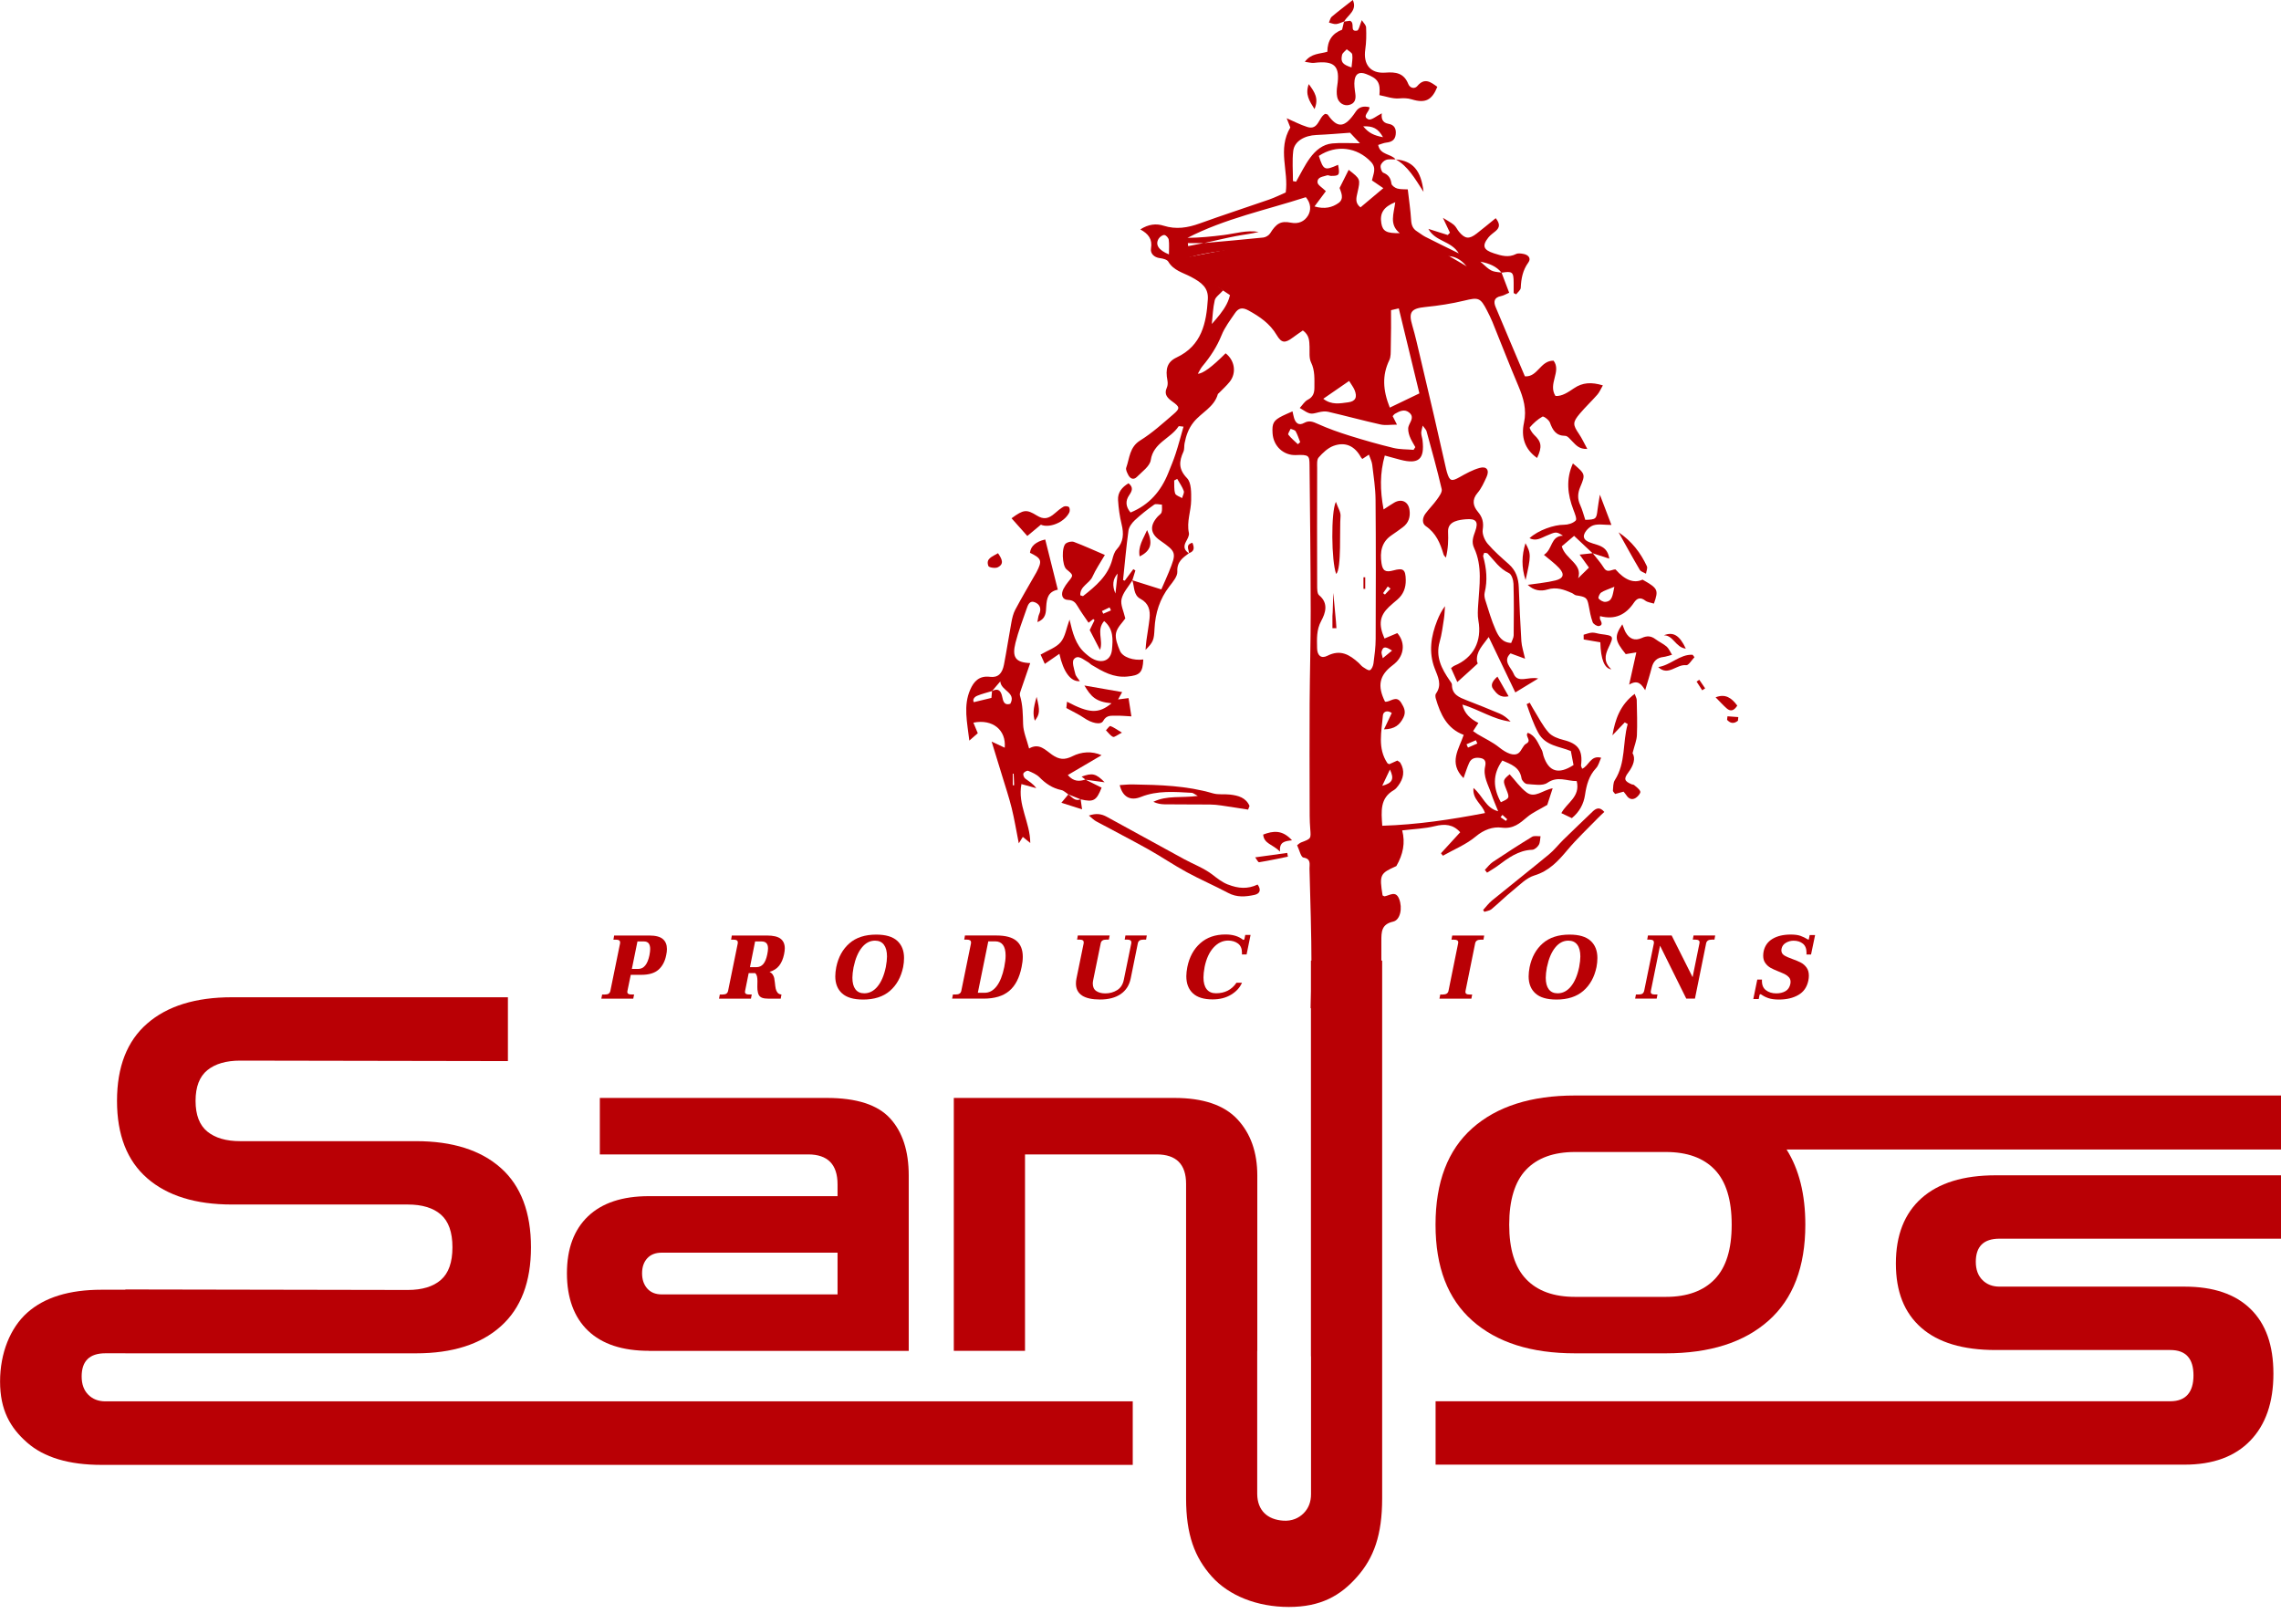 <svg width="125" height="89" viewBox="0 0 125 89" fill="none" xmlns="http://www.w3.org/2000/svg">
<g clip-path="url(#clip0_2_2)">
<path d="M34.75 54.501H34.596C34.452 54.501 34.378 54.455 34.378 54.363C34.378 54.34 34.38 54.322 34.383 54.309L34.566 53.423H35.144C35.56 53.423 35.874 53.33 36.086 53.142C36.299 52.954 36.44 52.688 36.508 52.346C36.535 52.221 36.548 52.109 36.548 52.01C36.548 51.773 36.473 51.59 36.323 51.462C36.174 51.333 35.925 51.269 35.579 51.269H33.655L33.616 51.497H33.764C33.909 51.497 33.981 51.545 33.981 51.64V51.694L33.447 54.31C33.431 54.376 33.399 54.424 33.354 54.455C33.308 54.486 33.239 54.502 33.15 54.502H32.998L32.953 54.73H34.703L34.748 54.502L34.75 54.501ZM34.933 51.594H35.284C35.403 51.594 35.49 51.629 35.546 51.697C35.601 51.767 35.63 51.871 35.63 52.009C35.63 52.094 35.617 52.206 35.591 52.344C35.488 52.848 35.282 53.101 34.972 53.101H34.626L34.933 51.593V51.594Z" fill="#B90005"/>
<path d="M41.198 54.501H41.044C40.898 54.501 40.826 54.455 40.826 54.363C40.826 54.34 40.827 54.322 40.831 54.309L41.028 53.33H41.389C41.435 53.375 41.466 53.434 41.483 53.505C41.499 53.576 41.508 53.664 41.508 53.77L41.503 54.072C41.503 54.144 41.504 54.199 41.508 54.235C41.521 54.36 41.546 54.459 41.585 54.53C41.623 54.601 41.684 54.651 41.768 54.683C41.852 54.714 41.967 54.73 42.117 54.73H42.784L42.824 54.502C42.731 54.496 42.66 54.461 42.611 54.401C42.562 54.34 42.528 54.268 42.51 54.184C42.492 54.099 42.476 53.986 42.463 53.844C42.453 53.746 42.441 53.665 42.428 53.602C42.415 53.54 42.388 53.477 42.349 53.415C42.309 53.352 42.25 53.301 42.171 53.262C42.401 53.192 42.578 53.078 42.702 52.918C42.826 52.758 42.914 52.551 42.967 52.298C42.993 52.172 43.007 52.063 43.007 51.972C43.007 51.741 42.931 51.566 42.779 51.447C42.628 51.328 42.376 51.269 42.028 51.269H40.104L40.065 51.497H40.214C40.359 51.497 40.431 51.545 40.431 51.64V51.694L39.898 54.31C39.881 54.376 39.849 54.424 39.804 54.455C39.758 54.486 39.689 54.502 39.6 54.502H39.447L39.402 54.73H41.152L41.196 54.502L41.198 54.501ZM41.38 51.594H41.732C41.849 51.594 41.94 51.625 41.999 51.688C42.058 51.75 42.088 51.848 42.088 51.98C42.088 52.059 42.074 52.165 42.048 52.296C41.999 52.541 41.925 52.719 41.828 52.833C41.73 52.947 41.603 53.004 41.444 53.004H41.098L41.38 51.594Z" fill="#B90005"/>
<path d="M47.293 54.779C47.91 54.779 48.402 54.621 48.769 54.304C49.136 53.987 49.377 53.552 49.493 52.999C49.526 52.83 49.542 52.664 49.542 52.5C49.542 52.098 49.417 51.784 49.168 51.558C48.919 51.332 48.537 51.219 48.018 51.219C47.405 51.219 46.915 51.377 46.55 51.696C46.184 52.014 45.942 52.448 45.828 52.999C45.792 53.186 45.774 53.356 45.774 53.508C45.774 53.907 45.899 54.218 46.148 54.442C46.397 54.666 46.778 54.778 47.292 54.778L47.293 54.779ZM46.778 52.999C46.873 52.541 47.024 52.184 47.228 51.931C47.432 51.677 47.673 51.55 47.95 51.55C48.164 51.55 48.327 51.624 48.439 51.774C48.551 51.925 48.608 52.14 48.608 52.419C48.608 52.574 48.586 52.767 48.543 52.998C48.448 53.456 48.296 53.811 48.09 54.061C47.885 54.311 47.642 54.436 47.36 54.436C47.15 54.436 46.989 54.363 46.878 54.216C46.767 54.069 46.712 53.858 46.712 53.581C46.712 53.426 46.734 53.232 46.777 52.998L46.778 52.999Z" fill="#B90005"/>
<path d="M55.304 54.306C55.639 54.025 55.866 53.588 55.984 52.999C56.027 52.798 56.049 52.61 56.049 52.435C56.049 52.043 55.931 51.75 55.697 51.557C55.463 51.364 55.102 51.268 54.615 51.268H52.88L52.84 51.495H52.989C53.137 51.495 53.212 51.544 53.212 51.639V51.693L52.678 54.309C52.649 54.437 52.548 54.501 52.376 54.501H52.222L52.177 54.728H53.908C54.504 54.728 54.97 54.587 55.304 54.306ZM54.159 51.589H54.541C54.724 51.589 54.865 51.654 54.963 51.784C55.06 51.914 55.108 52.108 55.108 52.365C55.108 52.543 55.083 52.753 55.034 52.998C54.939 53.462 54.798 53.813 54.614 54.051C54.43 54.288 54.211 54.407 53.961 54.407H53.586L54.159 51.589Z" fill="#B90005"/>
<path d="M59.296 54.559C59.522 54.704 59.85 54.776 60.282 54.776C60.75 54.776 61.129 54.676 61.418 54.477C61.706 54.277 61.888 53.992 61.964 53.619L62.355 51.691C62.383 51.559 62.484 51.494 62.656 51.494H62.806L62.845 51.267H61.674L61.634 51.494H61.778C61.923 51.494 61.996 51.542 61.996 51.637V51.691L61.586 53.694C61.533 53.955 61.41 54.144 61.218 54.263C61.024 54.382 60.81 54.441 60.572 54.441C60.371 54.441 60.206 54.398 60.078 54.312C59.949 54.227 59.885 54.088 59.885 53.897C59.885 53.844 59.894 53.777 59.911 53.694L60.321 51.691C60.347 51.559 60.446 51.494 60.618 51.494H60.766L60.81 51.267H59.065L59.025 51.494H59.17C59.315 51.494 59.387 51.542 59.387 51.637V51.691L58.992 53.619C58.971 53.718 58.962 53.812 58.962 53.901C58.962 54.194 59.075 54.413 59.3 54.559H59.296Z" fill="#B90005"/>
<path d="M68.314 52.308L68.532 51.236H68.24L68.196 51.463C68.186 51.493 68.17 51.507 68.147 51.507C68.131 51.507 68.117 51.503 68.107 51.493C67.867 51.305 67.55 51.212 67.158 51.212C66.595 51.212 66.133 51.373 65.774 51.694C65.414 52.015 65.178 52.448 65.067 52.992C65.031 53.179 65.011 53.349 65.011 53.5C65.011 53.9 65.13 54.211 65.37 54.435C65.608 54.658 65.969 54.77 66.45 54.77C66.842 54.77 67.181 54.684 67.466 54.511C67.751 54.337 67.95 54.12 68.062 53.855H67.761C67.5 54.241 67.124 54.434 66.632 54.434C66.412 54.434 66.243 54.359 66.126 54.211C66.01 54.063 65.951 53.849 65.951 53.569C65.951 53.414 65.971 53.221 66.014 52.99C66.107 52.539 66.269 52.186 66.501 51.93C66.734 51.675 67.002 51.546 67.305 51.546C67.515 51.546 67.695 51.6 67.841 51.707C67.988 51.814 68.061 51.986 68.061 52.224L68.056 52.308H68.314Z" fill="#B90005"/>
<path d="M80.839 51.694C80.869 51.563 80.969 51.497 81.141 51.497H81.295L81.334 51.269H79.584L79.54 51.497H79.689C79.837 51.497 79.912 51.545 79.912 51.64C79.912 51.663 79.91 51.681 79.907 51.694L79.377 54.31C79.347 54.438 79.245 54.502 79.071 54.502H78.927L78.882 54.73H80.632L80.676 54.502H80.524C80.448 54.502 80.393 54.49 80.358 54.467C80.323 54.444 80.306 54.41 80.306 54.364C80.306 54.341 80.307 54.323 80.311 54.31L80.84 51.694H80.839Z" fill="#B90005"/>
<path d="M85.289 54.779C85.906 54.779 86.398 54.621 86.765 54.304C87.133 53.987 87.373 53.552 87.489 52.999C87.522 52.83 87.538 52.664 87.538 52.5C87.538 52.098 87.413 51.784 87.164 51.558C86.915 51.332 86.533 51.219 86.014 51.219C85.401 51.219 84.912 51.377 84.546 51.696C84.18 52.014 83.939 52.448 83.824 52.999C83.788 53.186 83.77 53.356 83.77 53.508C83.77 53.907 83.895 54.218 84.144 54.442C84.393 54.666 84.774 54.778 85.288 54.778L85.289 54.779ZM84.774 52.999C84.869 52.541 85.02 52.184 85.224 51.931C85.429 51.677 85.669 51.55 85.946 51.55C86.16 51.55 86.323 51.624 86.435 51.774C86.547 51.925 86.604 52.14 86.604 52.419C86.604 52.574 86.582 52.767 86.539 52.998C86.444 53.456 86.292 53.811 86.087 54.061C85.881 54.311 85.638 54.436 85.356 54.436C85.146 54.436 84.985 54.363 84.874 54.216C84.763 54.069 84.708 53.858 84.708 53.581C84.708 53.426 84.73 53.232 84.772 52.998L84.774 52.999Z" fill="#B90005"/>
<path d="M90.832 54.501H90.68C90.604 54.501 90.549 54.489 90.514 54.466C90.479 54.443 90.462 54.408 90.462 54.363C90.462 54.34 90.463 54.322 90.467 54.309L90.971 51.826L92.409 54.728H92.884L93.498 51.693C93.528 51.562 93.627 51.495 93.799 51.495H93.953L93.993 51.268H92.806L92.766 51.495H92.914C93.063 51.495 93.137 51.544 93.137 51.639C93.137 51.661 93.135 51.679 93.132 51.693L92.755 53.552L91.608 51.268H90.308L90.268 51.495H90.416C90.561 51.495 90.634 51.544 90.634 51.639V51.693L90.1 54.309C90.083 54.375 90.052 54.423 90.006 54.454C89.96 54.485 89.892 54.501 89.803 54.501H89.65L89.606 54.728H90.787L90.831 54.501H90.832Z" fill="#B90005"/>
<path d="M96.422 54.526C96.426 54.517 96.432 54.507 96.441 54.499C96.449 54.49 96.457 54.486 96.467 54.486C96.487 54.486 96.503 54.491 96.516 54.501C96.632 54.584 96.763 54.65 96.91 54.701C97.056 54.751 97.248 54.778 97.486 54.778C97.908 54.778 98.263 54.695 98.551 54.527C98.84 54.361 99.022 54.099 99.097 53.743C99.118 53.645 99.127 53.553 99.127 53.471C99.127 53.29 99.085 53.141 98.999 53.024C98.913 52.907 98.811 52.817 98.692 52.755C98.573 52.692 98.417 52.626 98.223 52.557C98.019 52.485 97.867 52.417 97.768 52.352C97.67 52.287 97.62 52.195 97.62 52.078C97.62 52.061 97.624 52.033 97.63 51.993C97.66 51.851 97.739 51.743 97.869 51.667C97.999 51.592 98.139 51.553 98.287 51.553C98.491 51.553 98.661 51.606 98.795 51.712C98.93 51.818 98.999 51.987 98.999 52.221L98.994 52.31H99.246L99.469 51.242H99.172L99.132 51.434C99.132 51.434 99.132 51.444 99.13 51.451C99.129 51.459 99.125 51.468 99.123 51.479C99.12 51.489 99.113 51.493 99.102 51.493L99.062 51.479C98.934 51.399 98.803 51.335 98.669 51.288C98.536 51.24 98.356 51.216 98.133 51.216C97.727 51.216 97.393 51.296 97.132 51.453C96.87 51.611 96.707 51.844 96.645 52.151C96.632 52.227 96.624 52.302 96.624 52.378C96.624 52.539 96.664 52.675 96.744 52.783C96.823 52.892 96.918 52.978 97.031 53.041C97.143 53.103 97.291 53.171 97.476 53.244C97.625 53.303 97.742 53.355 97.827 53.399C97.913 53.444 97.984 53.499 98.04 53.565C98.095 53.631 98.124 53.712 98.124 53.807C98.124 53.853 98.121 53.888 98.115 53.91C98.075 54.102 97.986 54.238 97.845 54.318C97.706 54.399 97.536 54.44 97.339 54.44C97.112 54.44 96.92 54.38 96.765 54.259C96.61 54.139 96.541 53.947 96.557 53.683H96.3L96.082 54.751H96.379L96.424 54.524L96.422 54.526Z" fill="#B90005"/>
<path d="M35.563 74.032H49.799V64.423C49.799 63.078 49.459 62.032 48.777 61.288C48.095 60.543 46.938 60.17 45.305 60.17H32.871V63.265H44.283C45.359 63.265 45.898 63.812 45.898 64.907V65.553H35.563C34.11 65.553 32.996 65.921 32.225 66.656C31.454 67.392 31.068 68.432 31.068 69.778C31.068 71.124 31.454 72.191 32.225 72.927C32.996 73.663 34.11 74.029 35.563 74.029V74.032ZM35.469 68.959C35.658 68.752 35.922 68.65 36.263 68.65H45.898V70.937H36.263C35.922 70.937 35.658 70.829 35.469 70.614C35.28 70.398 35.186 70.121 35.186 69.78C35.186 69.44 35.28 69.166 35.469 68.959Z" fill="#B90005"/>
<path d="M105.3 65.663C104.364 66.499 103.895 67.692 103.895 69.243C103.895 70.793 104.358 71.946 105.284 72.762C106.21 73.577 107.569 73.985 109.361 73.985H118.936C119.782 73.985 120.204 74.449 120.204 75.374C120.204 76.299 119.782 76.793 118.936 76.793H78.671V80.267H119.721C121.272 80.267 122.47 79.829 123.315 78.953C124.161 78.078 124.584 76.855 124.584 75.284C124.584 73.713 124.165 72.55 123.331 71.735C122.495 70.919 121.292 70.511 119.721 70.511H109.574C109.192 70.511 108.879 70.391 108.638 70.149C108.397 69.908 108.275 69.576 108.275 69.152C108.275 68.307 108.708 67.883 109.574 67.883H125.001V64.41H109.364C107.592 64.41 106.238 64.829 105.301 65.663H105.3Z" fill="#B90005"/>
<path d="M71.84 52.644V74.33H71.845V81.881C71.845 82.31 71.709 82.66 71.439 82.931C71.168 83.202 70.794 83.37 70.32 83.337C69.455 83.279 68.908 82.778 68.896 81.879V74.031H68.901V64.422C68.901 63.148 68.538 62.121 67.811 61.341C67.085 60.56 65.931 60.17 64.353 60.17H52.269V74.031H56.171V63.265H63.384C64.46 63.265 64.998 63.804 64.998 64.88V74.031V82.118C64.998 84.106 65.467 85.346 66.405 86.397C67.343 87.447 68.89 88.066 70.63 88.066C72.371 88.066 73.456 87.453 74.371 86.412C75.286 85.373 75.743 84.127 75.743 82.116V52.643" fill="#B90005"/>
<path d="M91.29 60.037H86.311C83.906 60.037 82.032 60.634 80.686 61.827C79.34 63.02 78.668 64.783 78.668 67.115C78.668 69.447 79.34 71.184 80.686 72.377C82.032 73.57 83.906 74.166 86.311 74.166H91.29C93.695 74.166 95.57 73.57 96.915 72.377C98.261 71.184 98.933 69.43 98.933 67.115C98.933 65.453 98.59 64.081 97.906 62.997H125V60.037H91.291H91.29ZM93.969 70.103C93.349 70.748 92.457 71.072 91.291 71.072H86.312C85.146 71.072 84.253 70.75 83.634 70.103C83.014 69.457 82.705 68.461 82.705 67.115C82.705 65.769 83.014 64.747 83.634 64.101C84.253 63.455 85.146 63.133 86.312 63.133H91.291C92.458 63.133 93.351 63.455 93.969 64.101C94.588 64.747 94.897 65.752 94.897 67.115C94.897 68.478 94.588 69.457 93.969 70.103Z" fill="#B90005"/>
<path d="M4.838 76.435C4.596 76.193 4.475 75.86 4.475 75.435C4.475 74.587 4.909 74.164 5.778 74.164H6.867V74.166H22.801C24.793 74.166 26.34 73.673 27.443 72.686C28.547 71.7 29.098 70.255 29.098 68.353C29.098 66.45 28.546 64.984 27.443 64.006C26.34 63.028 24.793 62.539 22.801 62.539H13.166C12.395 62.539 11.794 62.364 11.363 62.014C10.933 61.664 10.717 61.104 10.717 60.332C10.717 59.559 10.933 58.999 11.363 58.649C11.794 58.299 12.395 58.125 13.166 58.125L27.834 58.151V54.653H12.709C10.717 54.653 9.169 55.132 8.067 56.092C6.962 57.052 6.412 58.465 6.412 60.332C6.412 62.198 6.964 63.611 8.067 64.571C9.169 65.531 10.717 66.011 12.709 66.011H22.344C23.133 66.011 23.739 66.195 24.161 66.563C24.582 66.931 24.794 67.528 24.794 68.353C24.794 69.178 24.583 69.775 24.161 70.142C23.739 70.51 23.134 70.694 22.344 70.694L6.869 70.666V70.681H5.567C3.791 70.681 2.433 71.101 1.495 71.938C0.557 72.776 0.004 74.158 0.004 75.712C0.004 77.266 0.551 78.235 1.481 79.053C2.409 79.871 3.772 80.28 5.569 80.28H62.075V76.798H5.777C5.393 76.798 5.08 76.677 4.838 76.435Z" fill="#B90005"/>
<path d="M75.699 55.145C75.699 53.953 75.699 52.762 75.699 51.571C75.699 51.072 75.699 50.652 76.344 50.508C76.739 50.42 76.868 49.763 76.674 49.267C76.489 48.794 76.168 49.066 75.885 49.119C75.85 49.125 75.807 49.089 75.767 49.073C75.584 47.94 75.625 47.861 76.52 47.464C76.889 46.824 77.02 46.19 76.841 45.508C77.487 45.43 78.074 45.413 78.631 45.275C79.182 45.139 79.634 45.177 80.02 45.61C79.669 45.994 79.318 46.378 78.966 46.761C79.001 46.806 79.036 46.85 79.071 46.896C79.678 46.552 80.35 46.282 80.875 45.84C81.318 45.467 81.817 45.295 82.29 45.357C82.933 45.44 83.282 45.123 83.698 44.772C83.99 44.526 84.358 44.367 84.791 44.111C84.851 43.924 84.956 43.603 85.087 43.2C84.536 43.301 84.11 43.763 83.664 43.43C83.305 43.162 83.038 42.771 82.73 42.434C82.357 42.742 82.35 42.773 82.543 43.253C82.736 43.73 82.73 43.745 82.247 43.964C81.829 43.201 81.772 42.45 82.33 41.679C82.795 41.884 83.285 42.033 83.382 42.66C83.4 42.78 83.573 42.961 83.683 42.967C84.059 42.99 84.532 43.084 84.797 42.901C85.362 42.51 85.858 42.81 86.404 42.806C86.62 43.669 85.862 43.989 85.563 44.562C85.739 44.646 85.933 44.737 86.138 44.836C86.555 44.494 86.785 44.064 86.86 43.563C86.94 43.02 87.073 42.516 87.465 42.097C87.602 41.952 87.651 41.722 87.743 41.526C87.159 41.371 87.07 41.983 86.702 42.129C86.667 42.026 86.637 41.983 86.642 41.944C86.747 41.112 86.481 40.754 85.685 40.553C85.391 40.48 85.055 40.357 84.865 40.143C84.543 39.782 84.322 39.332 84.062 38.917C83.979 38.785 83.907 38.645 83.83 38.51C83.774 38.537 83.718 38.564 83.662 38.591C83.847 39.123 84.025 39.653 84.298 40.16C84.688 40.881 85.467 40.901 86.084 41.16C86.138 41.444 86.184 41.687 86.23 41.926C85.406 42.463 84.866 42.294 84.583 41.42C84.548 41.313 84.542 41.193 84.489 41.098C84.287 40.743 84.163 40.317 83.725 40.16C83.54 40.351 83.979 40.573 83.63 40.76C83.455 40.855 83.389 41.139 83.222 41.267C82.964 41.466 82.549 41.275 82.151 40.955C81.793 40.667 81.362 40.47 80.964 40.231C80.891 40.186 80.821 40.133 80.726 40.067C80.819 39.924 80.898 39.801 81.016 39.62C80.583 39.4 80.245 39.107 80.139 38.613C81.052 38.88 81.838 39.436 82.783 39.547C82.602 39.355 82.406 39.202 82.185 39.107C81.588 38.851 80.982 38.617 80.377 38.379C79.972 38.218 79.565 38.072 79.567 37.522C79.567 37.445 79.492 37.362 79.443 37.29C79.002 36.65 78.657 35.996 78.895 35.17C79.012 34.763 79.061 34.337 79.128 33.918C79.164 33.687 79.168 33.452 79.186 33.219C78.994 33.476 78.868 33.736 78.761 34.003C78.418 34.861 78.282 35.741 78.62 36.625C78.799 37.094 79.041 37.526 78.69 38.014C78.647 38.074 78.659 38.194 78.681 38.276C78.933 39.146 79.297 39.932 80.211 40.274C79.956 41.046 79.36 41.803 80.202 42.643C80.312 42.338 80.395 42.064 80.512 41.805C80.633 41.536 80.881 41.497 81.141 41.545C81.402 41.593 81.438 41.771 81.386 42.003C81.264 42.549 81.558 43.007 81.719 43.49C81.829 43.819 81.972 44.137 82.1 44.459C81.41 44.28 81.266 43.621 80.748 43.183C80.677 43.822 81.244 44.077 81.377 44.558C79.5 44.919 77.658 45.195 75.749 45.254C75.694 44.457 75.613 43.741 76.388 43.297C76.482 43.243 76.557 43.148 76.624 43.059C76.913 42.667 77.005 42.25 76.74 41.806C76.709 41.755 76.638 41.727 76.574 41.681C76.414 41.753 76.259 41.823 76.132 41.88C76.068 41.846 76.041 41.841 76.031 41.825C75.478 41.002 75.713 40.093 75.782 39.213C75.797 39.005 76.02 38.896 76.27 39.074C76.14 39.348 76.01 39.623 75.844 39.971C76.442 39.96 76.715 39.715 76.909 39.321C77.061 39.01 76.951 38.779 76.786 38.513C76.506 38.065 76.184 38.498 75.9 38.454C75.47 37.59 75.588 37.017 76.293 36.477C76.382 36.408 76.472 36.339 76.546 36.257C76.97 35.791 76.984 35.165 76.573 34.696C76.341 34.793 76.105 34.893 75.871 34.992C75.533 34.215 75.606 33.746 76.12 33.257C76.266 33.118 76.424 32.992 76.577 32.859C76.906 32.575 77.044 32.215 77.037 31.783C77.026 31.209 76.904 31.11 76.354 31.262C75.931 31.379 75.77 31.286 75.707 30.867C75.616 30.255 75.702 29.704 76.267 29.327C76.473 29.19 76.672 29.043 76.871 28.896C77.196 28.658 77.296 28.326 77.242 27.945C77.178 27.49 76.808 27.315 76.409 27.543C76.246 27.637 76.091 27.745 75.821 27.919C75.622 26.854 75.616 25.93 75.887 24.965C76.231 25.058 76.488 25.132 76.746 25.198C77.746 25.456 78.076 25.166 77.956 24.131C77.941 23.998 77.889 23.867 77.885 23.734C77.882 23.626 77.925 23.517 77.965 23.325C78.076 23.483 78.152 23.548 78.174 23.627C78.463 24.684 78.76 25.74 79.006 26.807C79.043 26.97 78.868 27.204 78.746 27.375C78.553 27.648 78.308 27.885 78.111 28.155C77.951 28.374 77.912 28.681 78.133 28.832C78.695 29.215 78.927 29.772 79.105 30.379C79.124 30.447 79.191 30.5 79.237 30.558C79.36 30.065 79.375 29.604 79.355 29.143C79.342 28.842 79.496 28.67 79.736 28.574C79.92 28.501 80.127 28.474 80.327 28.457C80.891 28.409 81.036 28.585 80.84 29.122C80.728 29.428 80.63 29.704 80.78 30.027C81.25 31.036 81.069 32.094 81.005 33.144C80.987 33.431 80.965 33.725 81.016 34.003C81.223 35.137 80.749 36.05 79.703 36.483C79.644 36.507 79.595 36.559 79.518 36.613C79.629 36.858 79.725 37.072 79.862 37.378C80.281 37.001 80.631 36.687 80.976 36.367C80.989 36.354 80.946 36.288 80.941 36.246C80.882 35.699 81.253 35.375 81.582 34.911C82.083 35.954 82.541 36.906 83.04 37.947C83.404 37.725 83.811 37.479 84.294 37.185C83.774 37.054 83.166 37.485 82.944 36.912C82.823 36.605 82.322 36.224 82.779 35.807C83.047 35.906 83.282 35.992 83.574 36.099C83.487 35.702 83.39 35.423 83.372 35.14C83.309 34.154 83.269 33.168 83.23 32.182C83.211 31.689 83.071 31.263 82.689 30.923C82.287 30.564 81.874 30.21 81.527 29.801C81.357 29.602 81.217 29.27 81.254 29.027C81.314 28.629 81.242 28.347 80.987 28.045C80.725 27.733 80.649 27.389 80.969 27.014C81.183 26.764 81.324 26.443 81.464 26.139C81.635 25.767 81.472 25.534 81.083 25.643C80.702 25.75 80.341 25.948 79.992 26.146C79.544 26.399 79.44 26.373 79.292 25.875C79.26 25.768 79.237 25.657 79.212 25.548C79.004 24.63 78.799 23.711 78.586 22.795C78.335 21.706 78.079 20.619 77.82 19.533C77.686 18.969 77.562 18.401 77.397 17.846C77.174 17.1 77.329 16.903 78.126 16.823C78.835 16.753 79.547 16.643 80.24 16.476C81.015 16.288 81.125 16.302 81.495 17.029C81.596 17.23 81.7 17.43 81.784 17.638C82.261 18.81 82.715 19.993 83.21 21.157C83.486 21.809 83.674 22.441 83.515 23.17C83.349 23.931 83.541 24.611 84.233 25.098C84.525 24.479 84.474 24.206 84.066 23.825C83.952 23.717 83.799 23.46 83.834 23.42C84.033 23.192 84.267 22.978 84.529 22.831C84.59 22.796 84.882 23.01 84.937 23.158C85.088 23.571 85.263 23.881 85.775 23.886C85.908 23.887 86.05 24.076 86.171 24.197C86.368 24.397 86.545 24.623 86.984 24.603C86.805 24.274 86.688 24.013 86.529 23.781C86.186 23.277 86.171 23.145 86.577 22.665C86.881 22.305 87.227 21.981 87.537 21.626C87.654 21.492 87.722 21.317 87.838 21.12C87.21 20.931 86.728 20.958 86.26 21.275C85.937 21.492 85.604 21.726 85.241 21.701C84.815 21.032 85.58 20.361 85.138 19.767C84.406 19.751 84.268 20.683 83.564 20.622C83.022 19.34 82.486 18.084 81.959 16.822C81.835 16.526 81.884 16.297 82.258 16.226C82.4 16.199 82.531 16.115 82.704 16.042C82.554 15.645 82.421 15.295 82.287 14.944C82.881 14.85 82.946 14.903 82.949 15.484C82.949 15.676 82.949 15.867 82.949 16.06L83.087 16.131C83.175 16.012 83.333 15.896 83.338 15.774C83.361 15.271 83.444 14.811 83.754 14.386C83.925 14.151 83.748 13.961 83.479 13.914C83.349 13.891 83.188 13.867 83.081 13.921C82.66 14.133 82.28 14.015 81.865 13.882C81.301 13.7 81.195 13.477 81.569 13.01C81.678 12.873 81.834 12.773 81.968 12.657C82.192 12.465 82.21 12.265 81.966 11.957C81.598 12.256 81.262 12.536 80.918 12.803C80.508 13.12 80.283 13.095 79.955 12.702C79.855 12.582 79.791 12.423 79.675 12.325C79.509 12.186 79.31 12.087 79.073 11.938C79.235 12.28 79.346 12.517 79.458 12.754C79.419 12.796 79.379 12.836 79.338 12.879C79.017 12.778 78.695 12.675 78.275 12.544C78.663 13.253 79.517 13.187 79.943 13.886C79.244 13.541 78.669 13.264 78.102 12.974C77.944 12.893 77.806 12.775 77.653 12.68C77.422 12.537 77.347 12.336 77.331 12.064C77.297 11.516 77.214 10.97 77.147 10.379C76.958 10.367 76.752 10.384 76.568 10.331C76.443 10.295 76.266 10.168 76.252 10.064C76.212 9.762 76.093 9.581 75.803 9.464C75.713 9.427 75.637 9.195 75.662 9.074C75.688 8.953 75.829 8.809 75.951 8.765C76.111 8.709 76.301 8.74 76.479 8.735C76.225 8.414 75.635 8.507 75.525 7.944C75.682 7.897 75.824 7.832 75.972 7.815C76.247 7.784 76.443 7.685 76.484 7.382C76.526 7.066 76.417 6.841 76.092 6.786C75.726 6.723 75.695 6.459 75.724 6.211C75.457 6.339 75.151 6.609 74.99 6.54C74.605 6.377 75.076 6.11 75.046 5.876C74.71 5.791 74.461 5.87 74.299 6.113C73.697 7.015 73.302 7.059 72.762 6.285C72.742 6.258 72.682 6.258 72.621 6.24C72.259 6.418 72.261 7.152 71.645 6.96C71.259 6.84 70.895 6.645 70.511 6.48C70.588 6.677 70.666 6.878 70.71 6.988C69.997 8.187 70.63 9.38 70.458 10.548C70.169 10.673 69.869 10.824 69.555 10.934C68.285 11.376 67.004 11.79 65.74 12.247C65.085 12.484 64.45 12.586 63.768 12.37C63.358 12.24 62.94 12.284 62.489 12.572C62.94 12.819 63.162 13.112 63.075 13.615C63.029 13.882 63.235 14.107 63.568 14.148C63.729 14.167 63.955 14.223 64.023 14.338C64.306 14.823 64.836 14.945 65.265 15.172C65.863 15.487 66.23 15.78 66.19 16.402C66.108 17.71 65.853 18.943 64.482 19.588C63.961 19.834 63.855 20.22 63.977 20.857C64.001 20.981 63.995 21.133 63.943 21.245C63.767 21.626 63.997 21.828 64.257 22.014C64.652 22.299 64.681 22.378 64.306 22.699C63.72 23.203 63.14 23.731 62.487 24.136C61.892 24.505 61.906 25.105 61.717 25.633C61.681 25.736 61.763 25.897 61.822 26.015C61.93 26.232 62.116 26.326 62.306 26.133C62.588 25.846 63.011 25.553 63.062 25.215C63.206 24.253 64.154 24.036 64.587 23.365C64.604 23.34 64.706 23.371 64.857 23.382C64.71 23.895 64.582 24.384 64.427 24.861C64.31 25.222 64.161 25.574 64.019 25.927C63.621 26.918 62.975 27.671 61.954 28.087C61.685 27.761 61.664 27.452 61.88 27.138C62.032 26.915 62.132 26.712 61.842 26.485C61.486 26.699 61.244 26.99 61.27 27.404C61.296 27.849 61.36 28.297 61.465 28.732C61.588 29.246 61.578 29.697 61.194 30.112C61.066 30.25 61.006 30.466 60.956 30.657C60.716 31.564 60.045 32.121 59.356 32.664C59.337 32.68 59.277 32.644 59.2 32.622C59.176 32.128 59.699 31.982 59.866 31.608C60.044 31.209 60.298 30.842 60.547 30.413C59.954 30.159 59.411 29.91 58.855 29.7C58.733 29.654 58.531 29.697 58.418 29.776C58.162 29.953 58.199 31 58.446 31.202C58.837 31.524 58.834 31.522 58.538 31.885C58.441 32.004 58.352 32.134 58.281 32.27C58.123 32.573 58.202 32.863 58.516 32.876C58.816 32.889 58.927 33.01 59.056 33.227C59.238 33.538 59.452 33.829 59.654 34.128C59.736 34.063 59.824 33.995 59.912 33.925C59.935 33.947 59.958 33.967 59.98 33.989C59.895 34.164 59.81 34.339 59.717 34.529C59.906 34.894 60.095 35.256 60.282 35.619C60.477 35.087 60.065 34.543 60.507 34.035C61.036 34.482 60.987 35.052 60.937 35.6C60.886 36.145 60.476 36.367 59.965 36.144C59.785 36.066 59.623 35.933 59.474 35.802C58.94 35.336 58.779 34.674 58.611 33.956C58.436 34.431 58.378 34.893 58.127 35.191C57.87 35.496 57.422 35.64 57.025 35.874C57.09 36.017 57.159 36.168 57.256 36.383C57.551 36.18 57.797 36.009 58.055 35.831C58.267 36.816 58.679 37.381 59.178 37.328C59.083 37.184 58.958 37.068 58.926 36.929C58.863 36.661 58.727 36.279 58.849 36.128C59.075 35.849 59.368 36.153 59.616 36.282C59.694 36.323 59.754 36.399 59.83 36.444C60.429 36.803 61.016 37.148 61.774 37.077C62.452 37.013 62.626 36.876 62.653 36.141C62.121 36.215 61.521 36.021 61.373 35.665C61.246 35.36 61.099 34.996 61.158 34.698C61.219 34.384 61.516 34.117 61.667 33.892C61.581 33.504 61.391 33.139 61.461 32.833C61.543 32.465 61.846 32.147 62.053 31.807C62.175 32.156 62.103 32.609 62.496 32.817C62.952 33.06 63.044 33.444 62.996 33.896C62.953 34.295 62.879 34.691 62.825 35.089C62.801 35.263 62.792 35.439 62.777 35.615C63.201 35.185 63.239 35.079 63.269 34.45C63.311 33.599 63.554 32.824 64.082 32.138C64.27 31.892 64.531 31.59 64.518 31.327C64.489 30.789 64.811 30.57 65.152 30.32C64.91 30.164 64.841 29.969 64.986 29.696C65.068 29.543 65.183 29.352 65.152 29.207C65.02 28.591 65.269 28.014 65.276 27.419C65.281 27.006 65.292 26.455 65.051 26.206C64.576 25.715 64.608 25.291 64.85 24.76C64.913 24.624 64.885 24.449 64.915 24.295C64.998 23.875 65.128 23.49 65.409 23.138C65.834 22.606 66.541 22.317 66.74 21.596C66.744 21.578 66.772 21.567 66.788 21.55C66.989 21.343 67.205 21.151 67.385 20.927C67.774 20.444 67.667 19.746 67.164 19.362C66.418 20.11 65.911 20.483 65.643 20.481C65.732 20.333 65.794 20.188 65.892 20.072C66.327 19.555 66.688 19.002 66.945 18.365C67.118 17.936 67.413 17.551 67.677 17.162C67.862 16.888 68.072 16.823 68.415 17.012C69.038 17.354 69.591 17.732 69.964 18.363C70.229 18.81 70.424 18.813 70.832 18.509C71.022 18.368 71.219 18.237 71.398 18.11C71.756 18.368 71.751 18.684 71.763 19C71.774 19.29 71.728 19.617 71.846 19.86C72.068 20.316 72.028 20.778 72.03 21.246C72.03 21.527 71.961 21.758 71.667 21.907C71.494 21.995 71.379 22.196 71.227 22.357C71.803 22.723 71.801 22.713 72.267 22.594C72.436 22.552 72.628 22.53 72.794 22.569C73.749 22.791 74.697 23.049 75.654 23.263C75.916 23.322 76.203 23.271 76.555 23.271C76.441 23.045 76.377 22.92 76.319 22.805C76.376 22.744 76.401 22.702 76.437 22.681C76.697 22.533 76.978 22.386 77.244 22.627C77.513 22.871 77.28 23.104 77.194 23.354C77.138 23.512 77.186 23.727 77.245 23.895C77.32 24.11 77.453 24.302 77.56 24.504C77.529 24.553 77.497 24.603 77.465 24.653C77.097 24.621 76.717 24.634 76.362 24.549C75.56 24.355 74.764 24.129 73.976 23.883C73.381 23.697 72.788 23.489 72.22 23.233C71.955 23.113 71.743 23.025 71.47 23.176C71.176 23.34 71.003 23.192 70.915 22.908C70.881 22.796 70.861 22.678 70.83 22.544C70.614 22.641 70.448 22.707 70.289 22.787C69.787 23.037 69.703 23.192 69.737 23.74C69.781 24.468 70.357 24.966 71.014 24.939C71.733 24.91 71.758 24.962 71.763 25.489C71.792 28.157 71.822 30.824 71.827 33.493C71.829 35.173 71.779 36.853 71.769 38.535C71.758 40.379 71.766 42.221 71.769 44.065C71.769 44.514 71.765 44.965 71.801 45.412C71.844 45.963 71.861 45.958 71.306 46.166C71.215 46.201 71.14 46.282 71.083 46.322C71.211 46.591 71.29 46.973 71.427 46.996C71.866 47.069 71.755 47.371 71.761 47.604C71.808 49.377 71.868 51.15 71.869 52.924C71.869 53.701 71.849 54.478 71.825 55.255M82.334 44.657C82.421 44.736 82.508 44.815 82.595 44.895C82.572 44.926 82.548 44.957 82.525 44.989C82.427 44.921 82.328 44.854 82.231 44.786C82.265 44.743 82.3 44.7 82.335 44.658L82.334 44.657ZM80.446 40.97C80.419 40.91 80.393 40.849 80.366 40.789C80.537 40.715 80.709 40.642 80.88 40.567C80.906 40.626 80.932 40.687 80.958 40.745C80.787 40.82 80.617 40.896 80.447 40.97H80.446ZM76.169 42.172C76.412 42.688 76.319 42.911 75.747 43.065C75.907 42.726 76.01 42.507 76.169 42.172ZM75.711 35.715C75.795 35.361 75.995 35.473 76.286 35.652C76.096 35.809 75.967 35.914 75.777 36.072C75.743 35.902 75.691 35.8 75.712 35.715H75.711ZM76.05 32.14C76.1 32.18 76.152 32.219 76.203 32.258C76.1 32.366 75.997 32.474 75.895 32.584C75.861 32.557 75.827 32.532 75.794 32.506C75.879 32.384 75.964 32.263 76.049 32.14H76.05ZM81.337 30.295C81.41 30.309 81.495 30.301 81.529 30.338C81.889 30.722 82.176 31.168 82.69 31.406C82.837 31.474 82.934 31.789 82.94 31.994C82.968 32.935 82.961 33.876 82.95 34.816C82.949 34.956 82.861 35.095 82.813 35.236C82.302 35.214 82.109 34.849 81.963 34.521C81.728 33.993 81.569 33.429 81.392 32.876C81.353 32.752 81.331 32.602 81.361 32.478C81.526 31.806 81.461 31.149 81.279 30.492C81.265 30.441 81.314 30.372 81.338 30.295H81.337ZM82.281 14.936C81.713 14.876 81.711 14.874 81.126 14.339C81.636 14.442 82.003 14.6 82.281 14.936ZM64.058 13.942C63.475 13.705 63.297 13.398 63.497 13.078C63.559 12.98 63.706 12.873 63.807 12.879C63.896 12.885 64.032 13.036 64.047 13.137C64.082 13.387 64.058 13.645 64.058 13.942ZM60.458 33.634C60.435 33.584 60.411 33.536 60.388 33.487C60.528 33.421 60.667 33.353 60.806 33.287C60.831 33.342 60.857 33.397 60.882 33.451C60.74 33.512 60.599 33.572 60.458 33.634ZM61.128 32.526C60.938 32.098 60.978 31.733 61.247 31.432C61.211 31.759 61.176 32.087 61.128 32.526ZM64.062 31.329C63.937 31.637 63.799 31.939 63.641 32.301C63.103 32.132 62.578 31.966 62.054 31.801L62.22 31.262C62.181 31.239 62.144 31.215 62.106 31.192C61.949 31.403 61.794 31.612 61.638 31.823C61.606 31.812 61.575 31.801 61.544 31.79C61.639 30.886 61.717 29.98 61.841 29.079C61.869 28.878 62.026 28.663 62.181 28.517C62.514 28.206 62.875 27.92 63.248 27.657C63.344 27.59 63.531 27.653 63.675 27.656C63.672 27.797 63.696 27.946 63.655 28.075C63.625 28.171 63.505 28.237 63.432 28.321C62.993 28.817 63.038 29.245 63.567 29.614C64.471 30.246 64.484 30.288 64.061 31.329H64.062ZM64.871 26.908C64.909 27.013 64.813 27.166 64.778 27.297C64.646 27.214 64.434 27.156 64.399 27.043C64.329 26.822 64.358 26.57 64.347 26.331C64.403 26.302 64.457 26.274 64.512 26.245C64.636 26.464 64.788 26.674 64.872 26.907L64.871 26.908ZM77.589 13.114C77.919 13.232 78.218 13.432 78.532 13.594C78.543 13.663 78.554 13.731 78.566 13.8C78.164 14.016 77.775 14.257 77.36 14.443C76.957 14.624 76.898 15.25 76.261 15.205C76.261 14.771 76.205 14.325 76.273 13.901C76.389 13.187 76.925 12.879 77.589 13.116V13.114ZM75.79 7.519C75.293 7.426 75.004 7.288 74.706 6.925C75.227 6.899 75.522 7.033 75.79 7.519ZM67.394 15.366C67.624 16.359 67.029 17.054 66.408 17.756C66.456 17.321 66.468 16.879 66.568 16.456C66.611 16.274 66.833 16.134 67.035 15.907C66.385 15.412 65.656 14.856 64.812 14.214C66.311 13.709 67.716 13.706 69.167 13.516C68.787 14.067 68.492 14.56 68.126 14.994C67.974 15.176 67.672 15.232 67.394 15.366ZM65.094 13.324H65.946C65.668 13.379 65.389 13.433 65.111 13.488C65.105 13.433 65.1 13.379 65.094 13.324ZM69.833 13.605C70.164 13.153 70.483 13.147 70.891 13.53C71.071 13.699 71.244 13.874 71.403 14.062C71.686 14.396 71.607 14.802 71.19 14.883C70.479 15.023 69.751 15.075 69.031 15.164C69.002 15.11 68.974 15.057 68.945 15.003C69.239 14.535 69.508 14.05 69.833 13.605ZM69.4 16.819C69.206 16.807 69.005 16.743 68.831 16.657C68.624 16.556 68.31 16.508 68.36 16.174C68.408 15.851 68.639 15.692 68.953 15.612C69.656 15.436 70.361 15.497 71.098 15.499C70.676 16.466 70.158 16.864 69.399 16.819H69.4ZM71.211 17.586C71.207 17.533 71.202 17.48 71.196 17.427C71.291 17.422 71.385 17.416 71.48 17.412C71.486 17.447 71.49 17.481 71.496 17.516C71.401 17.54 71.306 17.563 71.211 17.587V17.586ZM71.192 17.008C71.021 16.523 71.251 16.211 71.504 15.895C71.736 16.583 71.688 16.768 71.192 17.008ZM71.669 11.83C71.484 12.13 71.162 12.289 70.74 12.203C70.179 12.088 69.934 12.259 69.607 12.784C69.536 12.898 69.366 13.002 69.232 13.017C68.155 13.13 67.076 13.221 65.998 13.318C66.574 13.19 67.149 13.051 67.728 12.939C68.143 12.859 68.565 12.817 68.979 12.71C68.326 12.598 67.699 12.799 67.061 12.88C66.403 12.963 65.743 13.03 65.073 13.036C67.134 11.974 69.382 11.512 71.561 10.806C71.85 11.149 71.856 11.532 71.671 11.831L71.669 11.83ZM71.795 8.649C71.496 9.053 71.279 9.518 71.026 9.957C70.97 9.946 70.912 9.934 70.855 9.924C70.855 9.373 70.806 8.816 70.87 8.272C70.932 7.743 71.482 7.424 72.145 7.397C72.737 7.373 73.331 7.32 73.984 7.274C74.093 7.391 74.27 7.579 74.526 7.851C73.974 7.851 73.486 7.815 73.005 7.861C72.483 7.91 72.089 8.249 71.795 8.649ZM73.879 22.049C73.44 22.105 72.97 22.21 72.516 21.854C73.005 21.518 73.45 21.211 73.933 20.877C74.059 21.084 74.169 21.222 74.233 21.378C74.39 21.764 74.287 21.997 73.879 22.049ZM74.555 11.364C74.233 11.117 74.331 10.823 74.391 10.551C74.555 9.815 74.561 9.816 73.908 9.307C73.751 9.618 73.6 9.921 73.41 10.302C73.477 10.514 73.688 10.886 73.352 11.125C73.02 11.362 72.6 11.48 72.035 11.313C72.291 10.969 72.492 10.7 72.658 10.477C72.45 10.27 72.213 10.142 72.202 9.999C72.18 9.682 72.513 9.688 72.73 9.608C72.784 9.589 72.86 9.637 72.926 9.639C73.4 9.646 73.434 9.592 73.328 9.031C72.588 9.361 72.529 9.333 72.272 8.545C73.226 7.91 74.368 8.063 75.129 8.87C75.453 9.214 75.258 9.528 75.183 9.887C75.368 10.014 75.545 10.133 75.807 10.312C75.365 10.684 74.969 11.017 74.556 11.364H74.555ZM76.461 11.082C76.382 11.718 76.117 12.306 76.707 12.775C75.987 12.794 75.773 12.674 75.699 12.242C75.604 11.69 75.812 11.34 76.46 11.081L76.461 11.082ZM76.162 22.339C75.778 21.378 75.737 20.564 76.134 19.739C76.225 19.55 76.21 19.301 76.215 19.08C76.228 18.34 76.24 17.599 76.229 16.858C76.224 16.518 76.289 16.273 76.695 16.294C77.209 16.322 77.498 16.032 77.616 15.581C77.793 14.906 78.359 14.584 78.843 14.217C79.34 13.838 80.052 14.092 80.447 14.713C80.562 14.894 80.623 15.111 80.722 15.345C80.487 15.432 80.293 15.503 79.955 15.627C80.298 15.724 80.491 15.78 80.685 15.834C80.685 15.864 80.685 15.893 80.685 15.923C79.325 16.22 77.963 16.517 76.632 16.808C77.025 18.43 77.397 19.964 77.784 21.559C77.266 21.808 76.735 22.062 76.163 22.338L76.162 22.339ZM71.124 24.344C70.945 24.172 70.751 24.013 70.6 23.82C70.564 23.773 70.681 23.609 70.728 23.5C70.822 23.543 70.959 23.561 71.001 23.634C71.107 23.821 71.17 24.031 71.251 24.231C71.209 24.268 71.166 24.307 71.124 24.344ZM75.387 35.01C75.386 35.456 75.328 35.904 75.269 36.348C75.251 36.487 75.175 36.681 75.072 36.726C74.985 36.763 74.813 36.632 74.692 36.555C74.602 36.497 74.538 36.401 74.456 36.328C73.957 35.88 73.46 35.571 72.736 35.941C72.394 36.115 72.183 35.914 72.177 35.521C72.17 35.016 72.133 34.526 72.406 34.023C72.628 33.612 72.825 33.064 72.288 32.621C72.174 32.527 72.181 32.251 72.181 32.058C72.174 29.922 72.175 27.787 72.181 25.651C72.181 25.453 72.154 25.194 72.264 25.07C72.489 24.814 72.766 24.55 73.077 24.435C73.732 24.195 74.247 24.448 74.58 25.061C74.6 25.098 74.637 25.127 74.658 25.152C74.762 25.084 74.865 25.016 75.017 24.915C75.093 25.135 75.178 25.295 75.198 25.463C75.274 26.104 75.376 26.746 75.381 27.389C75.403 29.929 75.397 32.469 75.387 35.01Z" fill="#B90005"/>
<path d="M53.584 40.185C53.492 39.964 53.419 39.789 53.342 39.604C54.395 39.39 55.148 40.006 55.06 40.977C54.873 40.89 54.692 40.804 54.342 40.64C54.571 41.384 54.752 41.969 54.93 42.556C55.105 43.132 55.297 43.703 55.441 44.287C55.588 44.883 55.687 45.491 55.83 46.217C55.961 46.007 56.007 45.936 56.051 45.865C56.168 45.962 56.287 46.058 56.459 46.197C56.455 45.062 55.754 44.106 55.975 42.97C56.303 43.061 56.545 43.127 56.788 43.194C56.614 42.948 56.383 42.82 56.178 42.663C56.11 42.611 56.054 42.455 56.085 42.386C56.119 42.31 56.283 42.218 56.345 42.243C56.565 42.334 56.804 42.436 56.967 42.601C57.308 42.948 57.681 43.199 58.163 43.298C58.3 43.326 58.418 43.453 58.544 43.535C58.768 43.625 58.993 43.714 59.217 43.804C58.905 43.934 58.748 43.679 58.546 43.536C58.431 43.673 58.318 43.809 58.164 43.994C58.589 44.129 58.909 44.23 59.298 44.354C59.262 44.101 59.242 43.954 59.221 43.806C59.924 43.972 60.089 43.883 60.368 43.164C60.079 43.021 59.787 42.877 59.495 42.731C59.803 42.772 60.109 42.814 60.534 42.871C60.056 42.383 59.852 42.349 59.272 42.562C59.342 42.614 59.412 42.667 59.481 42.72C59.142 42.834 58.827 42.837 58.516 42.475C59.148 42.103 59.755 41.747 60.367 41.388C59.831 41.15 59.266 41.194 58.761 41.447C58.335 41.66 58.036 41.626 57.653 41.361C57.297 41.116 56.954 40.693 56.395 41.02C56.269 40.535 56.079 40.114 56.067 39.688C56.052 39.155 56.052 38.633 55.894 38.117C55.865 38.024 55.919 37.896 55.955 37.792C56.116 37.312 56.285 36.834 56.456 36.339C55.656 36.307 55.447 36.03 55.651 35.22C55.809 34.591 56.048 33.981 56.258 33.366C56.331 33.15 56.425 32.889 56.715 33.008C56.999 33.125 57.084 33.373 56.939 33.676C56.891 33.777 56.889 33.9 56.85 34.092C57.338 33.903 57.314 33.544 57.334 33.23C57.362 32.804 57.431 32.424 57.968 32.316C57.73 31.366 57.504 30.463 57.279 29.565C56.763 29.684 56.484 29.928 56.443 30.295C57.086 30.608 57.126 30.73 56.798 31.361C56.778 31.4 56.752 31.438 56.731 31.477C56.364 32.121 55.986 32.758 55.639 33.41C55.527 33.619 55.469 33.867 55.426 34.104C55.282 34.876 55.168 35.654 55.018 36.424C54.923 36.911 54.693 37.148 54.252 37.092C53.649 37.015 53.357 37.361 53.167 37.799C52.785 38.676 53 39.57 53.12 40.586C53.352 40.382 53.477 40.274 53.586 40.18L53.584 40.185ZM55.5 42.404C55.516 42.402 55.532 42.399 55.548 42.398C55.558 42.61 55.566 42.821 55.576 43.033C55.551 43.033 55.526 43.035 55.5 43.037V42.405V42.404ZM54.817 37.343C54.853 37.865 55.708 37.946 55.364 38.571C55.026 38.677 54.97 38.419 54.921 38.18C54.853 37.852 54.705 37.698 54.369 37.868C54.518 37.693 54.668 37.519 54.817 37.343ZM53.552 38.13C53.813 38.021 54.092 37.956 54.364 37.872C54.352 38.002 54.34 38.132 54.33 38.247C54.011 38.324 53.717 38.395 53.366 38.481C53.287 38.35 53.382 38.2 53.553 38.13H53.552Z" fill="#B90005"/>
<path d="M58.546 43.537C58.546 43.537 58.547 43.538 58.549 43.54C58.549 43.54 58.549 43.54 58.547 43.54L58.546 43.537Z" fill="#B90005"/>
<path d="M87.31 28.792C87.585 28.699 87.915 28.769 88.307 28.769C88.106 28.241 87.919 27.753 87.674 27.108C87.618 27.469 87.573 27.697 87.546 27.928C87.488 28.445 87.46 28.473 86.874 28.489C86.783 28.216 86.713 27.932 86.593 27.671C86.439 27.336 86.458 27.025 86.595 26.697C86.89 25.992 86.885 25.983 86.196 25.398C85.804 26.271 85.904 27.103 86.225 27.941C86.298 28.134 86.428 28.444 86.35 28.526C86.206 28.676 85.927 28.76 85.704 28.759C85.17 28.756 84.303 29.049 83.817 29.495C84.169 29.673 84.441 29.491 84.712 29.374C85.278 29.13 85.276 29.125 85.651 29.356C84.957 29.385 85.107 30.086 84.608 30.408C84.903 30.66 85.2 30.871 85.443 31.133C85.749 31.465 85.689 31.696 85.246 31.808C84.763 31.93 84.261 31.968 83.719 32.049C84.049 32.366 84.433 32.419 84.797 32.307C85.294 32.154 85.712 32.312 86.142 32.5C86.221 32.535 86.29 32.614 86.37 32.626C86.921 32.709 86.979 32.758 87.061 33.189C87.118 33.495 87.172 33.808 87.279 34.099C87.318 34.203 87.522 34.33 87.624 34.31C87.856 34.262 87.761 34.089 87.686 33.941C87.663 33.895 87.682 33.829 87.682 33.765C88.507 33.981 89.097 33.688 89.542 33.026C89.702 32.789 89.892 32.705 90.162 32.915C90.289 33.012 90.478 33.028 90.636 33.079C90.901 32.325 90.859 32.245 90.012 31.766C89.539 31.983 89.046 31.797 88.531 31.206C88.326 31.198 88.084 31.433 87.891 31.116C87.717 30.835 87.49 30.586 87.287 30.323C87.56 30.412 87.834 30.501 88.19 30.616C88.091 29.965 87.661 29.903 87.291 29.784C87.043 29.703 86.744 29.598 86.803 29.328C86.85 29.115 87.097 28.864 87.31 28.792ZM87.744 32.473C87.918 32.358 88.131 32.299 88.468 32.157C88.368 32.627 88.361 32.953 87.975 32.984C87.851 32.994 87.686 32.897 87.602 32.797C87.566 32.753 87.657 32.531 87.745 32.473H87.744ZM87.275 30.317C87.09 30.337 86.902 30.358 86.564 30.395C86.808 30.734 86.968 30.955 87.076 31.106C86.866 31.313 86.667 31.507 86.482 31.688C86.748 30.899 85.774 30.646 85.587 29.939C85.806 29.754 86.022 29.57 86.262 29.367C86.601 29.686 86.938 30.002 87.273 30.318L87.275 30.317Z" fill="#B90005"/>
<path d="M72.003 3.446C73.138 3.305 73.452 3.615 73.28 4.71C73.249 4.906 73.24 5.118 73.278 5.31C73.34 5.629 73.641 5.824 73.927 5.753C74.258 5.671 74.314 5.431 74.271 5.127C74.237 4.885 74.199 4.634 74.231 4.396C74.283 4.025 74.507 3.922 74.858 4.054C75.51 4.3 75.656 4.526 75.594 5.214C75.95 5.281 76.314 5.422 76.667 5.394C76.917 5.375 77.126 5.373 77.369 5.447C78.115 5.674 78.475 5.483 78.766 4.758C78.411 4.505 78.076 4.229 77.669 4.716C77.528 4.884 77.27 4.843 77.173 4.6C76.936 4.009 76.502 3.935 75.922 3.98C75.092 4.044 74.698 3.524 74.818 2.71C74.877 2.313 74.88 1.905 74.863 1.503C74.858 1.372 74.716 1.246 74.628 1.105C74.516 1.365 74.467 1.661 74.368 1.678C73.934 1.754 74.281 1.266 73.984 1.14C73.913 1.149 73.783 1.165 73.654 1.182C73.618 1.331 73.582 1.482 73.547 1.628C73.011 1.827 72.742 2.229 72.74 2.835C72.341 2.96 71.861 2.908 71.505 3.387C71.722 3.414 71.866 3.461 72.001 3.445L72.003 3.446ZM73.544 3.013C73.57 2.896 73.713 2.804 73.802 2.7C73.908 2.795 74.088 2.879 74.104 2.988C74.138 3.215 74.083 3.454 74.064 3.696C73.57 3.534 73.46 3.4 73.544 3.013Z" fill="#B90005"/>
<path d="M67.407 43.545C67.096 43.509 66.764 43.563 66.47 43.478C65.031 43.056 63.555 43.013 62.074 42.989C61.841 42.985 61.608 43.011 61.36 43.026C61.523 43.687 61.949 43.904 62.523 43.674C63.431 43.311 64.371 43.398 65.311 43.449C65.385 43.453 65.456 43.521 65.64 43.62C64.749 43.739 63.947 43.577 63.204 43.942C63.407 44.038 63.613 44.077 63.819 44.079C64.65 44.088 65.482 44.083 66.313 44.09C66.513 44.091 66.714 44.113 66.913 44.141C67.408 44.212 67.901 44.292 68.396 44.369C68.422 44.303 68.449 44.237 68.475 44.17C68.278 43.71 67.856 43.597 67.407 43.545Z" fill="#B90005"/>
<path d="M67.296 48.477C66.96 48.344 66.717 48.145 66.44 47.931C65.977 47.575 65.403 47.364 64.883 47.08C63.468 46.31 62.057 45.536 60.647 44.76C60.361 44.603 60.073 44.559 59.671 44.694C59.843 44.834 59.944 44.944 60.068 45.01C61.011 45.52 61.966 46.009 62.902 46.531C63.623 46.934 64.309 47.403 65.034 47.798C65.779 48.203 66.559 48.539 67.308 48.937C67.784 49.19 68.265 49.147 68.746 49.043C69.034 48.98 69.135 48.777 68.918 48.475C68.371 48.737 67.849 48.693 67.298 48.475L67.296 48.477Z" fill="#B90005"/>
<path d="M91.627 35.882C91.507 35.693 91.447 35.531 91.331 35.433C91.145 35.276 90.914 35.173 90.718 35.027C90.476 34.845 90.252 34.834 89.972 34.963C89.591 35.137 89.294 35.016 89.088 34.657C89.026 34.548 88.99 34.423 88.904 34.214C88.454 34.887 88.489 35.099 89.091 35.848C89.254 35.82 89.418 35.793 89.672 35.751C89.543 36.328 89.43 36.838 89.278 37.52C89.775 37.221 89.955 37.519 90.157 37.824C90.295 37.354 90.418 36.973 90.516 36.585C90.603 36.24 90.797 36.043 91.157 36.004C91.282 35.991 91.403 35.943 91.628 35.883L91.627 35.882Z" fill="#B90005"/>
<path d="M89.545 43.019C89.516 42.992 89.459 43.001 89.418 42.983C89.023 42.814 88.966 42.69 89.227 42.343C89.522 41.949 89.641 41.563 89.465 41.277C89.573 40.849 89.692 40.571 89.704 40.288C89.73 39.647 89.708 39.004 89.694 38.362C89.692 38.266 89.632 38.17 89.581 38.026C88.783 38.626 88.512 39.426 88.362 40.298C88.587 40.061 88.813 39.824 89.038 39.588C89.092 39.618 89.146 39.65 89.199 39.68C88.91 40.691 89.106 41.798 88.494 42.753C88.395 42.906 88.407 43.134 88.388 43.329C88.383 43.377 88.456 43.434 88.51 43.512C88.658 43.471 88.803 43.431 88.972 43.385C89.021 43.447 89.081 43.512 89.128 43.584C89.259 43.787 89.445 43.854 89.643 43.726C89.759 43.65 89.916 43.465 89.889 43.381C89.844 43.237 89.671 43.132 89.545 43.017V43.019Z" fill="#B90005"/>
<path d="M87.265 44.486C86.736 44.995 86.204 45.5 85.68 46.013C85.409 46.279 85.174 46.586 84.882 46.825C83.849 47.678 82.796 48.506 81.758 49.354C81.578 49.502 81.436 49.697 81.276 49.87C81.298 49.904 81.321 49.938 81.343 49.971C81.474 49.926 81.633 49.911 81.733 49.828C82.127 49.5 82.492 49.134 82.891 48.813C83.271 48.506 83.642 48.112 84.085 47.977C84.899 47.731 85.394 47.181 85.905 46.572C86.426 45.952 87.023 45.394 87.589 44.81C87.691 44.705 87.8 44.607 87.917 44.495C87.661 44.195 87.461 44.297 87.265 44.485V44.486Z" fill="#B90005"/>
<path d="M58.473 38.456C58.454 38.634 58.439 38.786 58.436 38.801C58.832 39.021 59.142 39.162 59.419 39.353C59.802 39.619 60.32 39.755 60.453 39.512C60.649 39.156 60.927 39.235 61.198 39.225C61.455 39.216 61.714 39.246 62.001 39.26C61.944 38.897 61.896 38.593 61.845 38.258C61.645 38.284 61.489 38.303 61.272 38.331C61.373 38.149 61.433 38.038 61.495 37.928C60.802 37.807 60.13 37.691 59.425 37.568C59.788 38.167 60.03 38.462 60.914 38.542C60.204 39.126 59.701 39.102 58.473 38.456Z" fill="#B90005"/>
<path d="M57.042 28.754C57.469 28.952 58.31 28.659 58.596 28.088C58.637 28.008 58.632 27.85 58.579 27.792C58.528 27.737 58.363 27.724 58.288 27.765C58.115 27.862 57.96 27.995 57.809 28.127C57.451 28.442 57.188 28.479 56.822 28.254C56.256 27.905 56.094 27.917 55.433 28.403C55.711 28.715 55.984 29.021 56.297 29.373C56.574 29.142 56.788 28.965 57.042 28.753V28.754Z" fill="#B90005"/>
<path d="M83.952 45.863C83.225 46.305 82.511 46.769 81.803 47.241C81.638 47.352 81.514 47.527 81.371 47.673L81.491 47.825C81.686 47.701 81.889 47.587 82.074 47.45C82.645 47.028 83.205 46.596 83.968 46.57C84.095 46.565 84.256 46.423 84.327 46.302C84.404 46.169 84.394 45.987 84.422 45.827C84.263 45.835 84.071 45.788 83.952 45.862V45.863Z" fill="#B90005"/>
<path d="M87.716 34.747C87.561 34.727 87.406 34.664 87.253 34.67C87.095 34.676 86.94 34.744 86.784 34.785C86.785 34.871 86.786 34.958 86.787 35.044C87.092 35.096 87.396 35.148 87.699 35.201C87.725 36.145 87.926 36.638 88.303 36.68C87.881 36.3 87.947 35.912 88.142 35.505C88.454 34.851 88.444 34.841 87.716 34.747Z" fill="#B90005"/>
<path d="M90.201 31.44C90.22 31.302 90.299 31.136 90.25 31.031C89.907 30.301 89.437 29.671 88.699 29.171C89.118 29.92 89.477 30.58 89.86 31.228C89.921 31.331 90.085 31.372 90.201 31.441V31.44Z" fill="#B90005"/>
<path d="M70.804 46.052C70.27 45.464 69.772 45.529 69.223 45.737C69.265 46.247 69.748 46.268 70.146 46.67C70.099 46.136 70.398 46.097 70.804 46.052Z" fill="#B90005"/>
<path d="M73.654 1.18C73.654 1.18 73.654 1.182 73.653 1.183H73.656C73.656 1.183 73.656 1.18 73.656 1.179C73.656 1.179 73.654 1.179 73.653 1.179L73.654 1.18Z" fill="#B90005"/>
<path d="M74.134 -1.79921e-05C73.739 0.311 73.352 0.604 72.983 0.915C72.9 0.986 72.877 1.128 72.826 1.236C72.956 1.266 73.089 1.33 73.215 1.319C73.364 1.306 73.507 1.229 73.654 1.179C73.878 0.815 74.389 0.565 74.135 -0.001L74.134 -1.79921e-05Z" fill="#B90005"/>
<path d="M90.87 36.556C91.419 37.083 91.875 36.387 92.405 36.455C92.535 36.472 92.706 36.172 92.858 36.016L92.755 35.882C92.052 35.848 91.549 36.461 90.87 36.556Z" fill="#B90005"/>
<path d="M76.499 8.739C76.499 8.739 76.492 8.734 76.489 8.733H76.482C76.482 8.733 76.485 8.736 76.486 8.737C76.491 8.737 76.494 8.737 76.499 8.737V8.739Z" fill="#B90005"/>
<path d="M78.01 10.514C77.878 9.321 77.404 8.813 76.495 8.738C77.159 9.114 77.528 9.767 78.01 10.514Z" fill="#B90005"/>
<path d="M83.602 31.789C83.908 30.454 83.907 30.337 83.596 29.768C83.392 30.439 83.367 31.072 83.602 31.789Z" fill="#B90005"/>
<path d="M81.828 37.762C81.995 37.978 82.188 38.267 82.671 38.157C82.454 37.776 82.269 37.45 82.06 37.08C81.795 37.313 81.66 37.544 81.828 37.762Z" fill="#B90005"/>
<path d="M95.203 38.669C94.89 38.244 94.551 38.006 94.016 38.215C94.235 38.435 94.418 38.641 94.623 38.821C94.831 39.004 95.022 38.959 95.203 38.669Z" fill="#B90005"/>
<path d="M54.675 31.091C55.043 30.91 54.912 30.639 54.692 30.318C54.366 30.512 54.009 30.61 54.165 31.021C54.197 31.103 54.541 31.157 54.675 31.091Z" fill="#B90005"/>
<path d="M68.998 47.253C69.528 47.169 70.052 47.054 70.578 46.947L70.541 46.742C69.977 46.82 69.413 46.898 68.785 46.985C68.862 47.085 68.945 47.261 68.999 47.252L68.998 47.253Z" fill="#B90005"/>
<path d="M92.384 35.547C92.042 34.817 91.698 34.607 91.181 34.817C91.696 34.808 91.821 35.485 92.384 35.547Z" fill="#B90005"/>
<path d="M72.035 5.977C72.285 5.398 72.041 5.041 71.721 4.61C71.51 5.181 71.76 5.536 72.035 5.977Z" fill="#B90005"/>
<path d="M60.993 40.382C61.068 40.417 61.224 40.28 61.483 40.151C61.19 39.976 61.03 39.853 60.849 39.789C60.801 39.773 60.689 39.938 60.607 40.022C60.733 40.148 60.842 40.311 60.993 40.382Z" fill="#B90005"/>
<path d="M56.709 39.498C56.981 39.136 57 38.963 56.806 38.188C56.612 38.866 56.598 39.142 56.709 39.498Z" fill="#B90005"/>
<path d="M94.666 39.256C94.659 39.321 94.652 39.386 94.645 39.45C94.814 39.634 95.007 39.688 95.24 39.498C95.247 39.432 95.253 39.366 95.26 39.298C95.063 39.284 94.865 39.27 94.668 39.255L94.666 39.256Z" fill="#B90005"/>
<path d="M65.344 29.745C64.94 29.856 65.156 30.117 65.158 30.314C65.461 30.213 65.456 30.015 65.344 29.745Z" fill="#B90005"/>
<path d="M65.159 30.313C65.159 30.313 65.156 30.315 65.153 30.316C65.156 30.318 65.158 30.319 65.161 30.321C65.161 30.318 65.161 30.315 65.161 30.313H65.159Z" fill="#B90005"/>
<path d="M92.973 37.351C93.076 37.511 93.179 37.67 93.282 37.83C93.336 37.795 93.39 37.759 93.443 37.724C93.336 37.568 93.229 37.41 93.121 37.254C93.072 37.286 93.022 37.32 92.972 37.353L92.973 37.351Z" fill="#B90005"/>
<path d="M73.222 31.452C73.524 31.214 73.404 28.925 73.462 28.291C73.482 28.064 73.316 27.82 73.207 27.501C72.931 28.059 72.958 30.764 73.222 31.452Z" fill="#B90005"/>
<path d="M73.018 34.425C73.036 34.425 73.219 34.425 73.237 34.426C73.237 34.204 73.073 32.716 73.073 32.494C73.055 32.494 73.036 33.758 73.018 33.757V34.424V34.425Z" fill="#B90005"/>
<path d="M74.718 32.271C74.734 32.271 74.798 32.27 74.815 32.269V31.637C74.799 31.639 74.735 31.636 74.718 31.637V32.272V32.271Z" fill="#B90005"/>
<path d="M62.453 30.494C63.075 30.187 63.195 29.776 62.862 29.05C62.653 29.534 62.351 29.939 62.453 30.494Z" fill="#B90005"/>
<path d="M64.472 14.209L70.412 18.19L72.299 17.586L71.889 12.778L64.472 14.209Z" fill="#B90005"/>
<path d="M76.239 13.036L77.253 12.778L82.161 15.635L75.854 17.083L76.239 13.036Z" fill="#B90005"/>
</g>
<defs>
<clipPath id="clip0_2_2">
<rect width="125" height="88.067" fill="white"/>
</clipPath>
</defs>
</svg>
